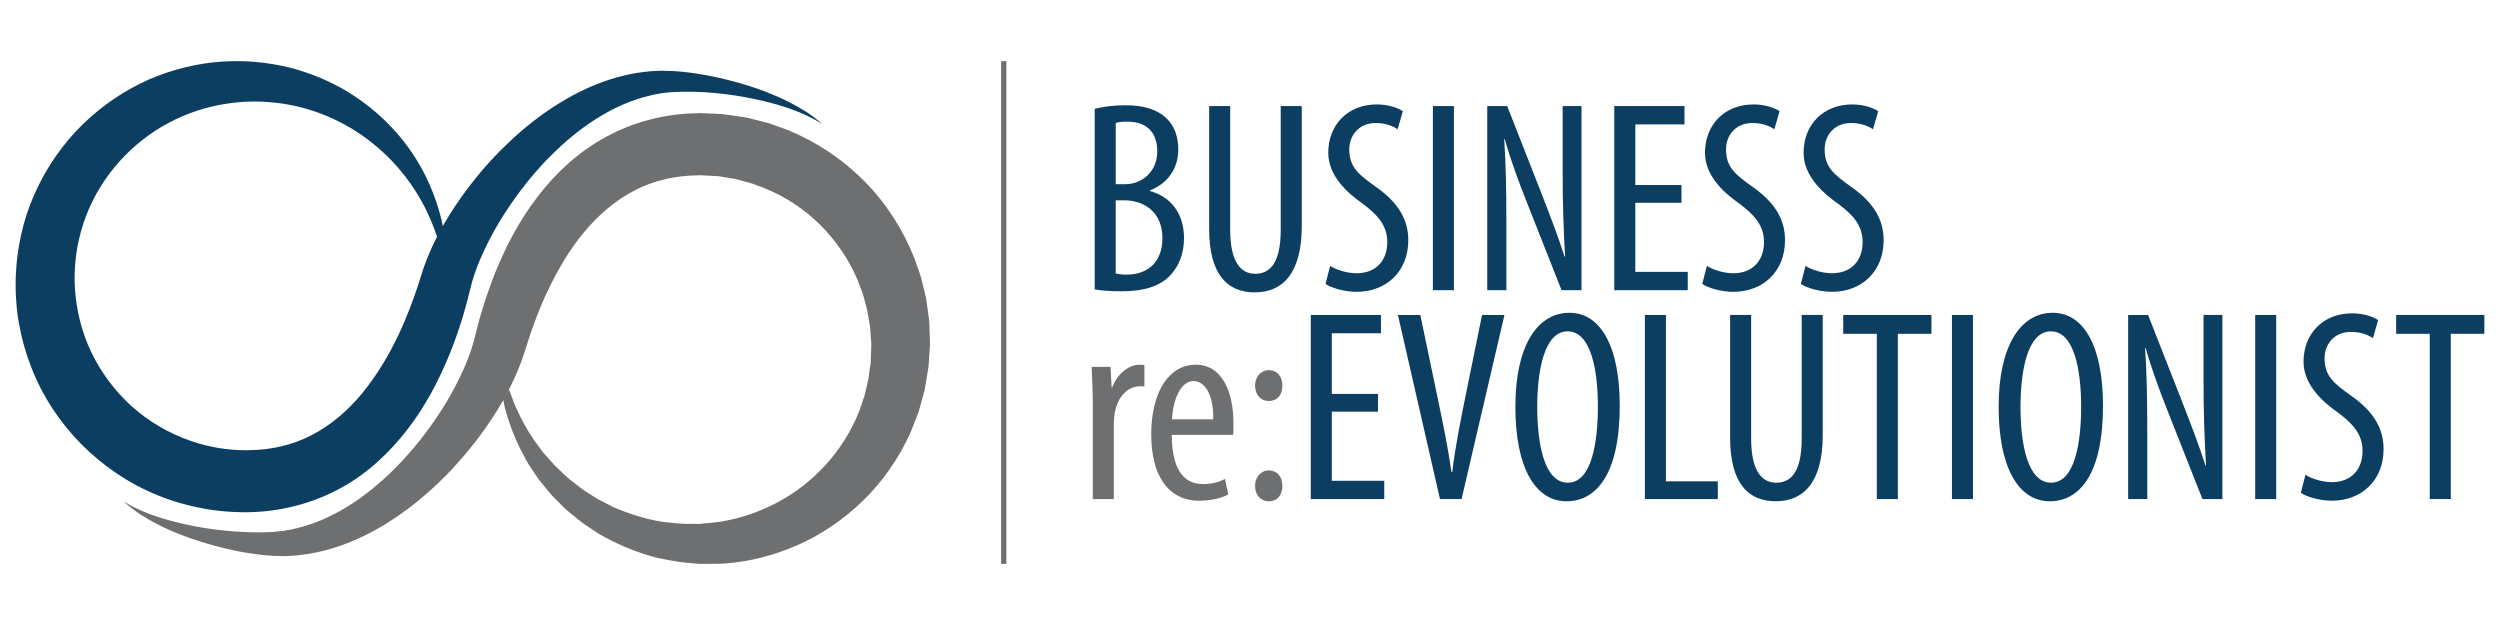 <?xml version="1.0" encoding="utf-8"?>
<!-- Generator: Adobe Illustrator 16.0.0, SVG Export Plug-In . SVG Version: 6.00 Build 0)  -->
<!DOCTYPE svg PUBLIC "-//W3C//DTD SVG 1.1//EN" "http://www.w3.org/Graphics/SVG/1.1/DTD/svg11.dtd">
<svg version="1.1" id="Layer_1" xmlns="http://www.w3.org/2000/svg" xmlns:xlink="http://www.w3.org/1999/xlink" x="0px" y="0px"
	 width="800px" height="200px" viewBox="0 0 800 200" enable-background="new 0 0 800 200" xml:space="preserve">
<g>
	<g>
		<path fill="#0C3E62" d="M139.85,75.748c-0.928-2.808-2.186-5.973-3.883-9.369c-3.308-6.5-8.514-13.823-16.186-20.085
			c-7.591-6.281-17.75-11.419-29.405-13.141c-2.894-0.411-5.96-0.655-8.779-0.668c-0.841,0.017-1.686,0.034-2.534,0.051
			l-0.639,0.012c0.272,0.007-0.006,0.008,0.017,0.012l-0.144,0.012l-0.287,0.022l-1.15,0.087c-1.539,0.084-3.076,0.325-4.619,0.542
			c-6.161,0.961-12.327,2.94-18.097,5.996C42.606,45.28,32.692,55.81,27.662,68.786c-1.25,3.237-2.215,6.602-2.863,10.048
			c-0.305,1.727-0.553,3.468-0.711,5.227c-0.09,0.868-0.095,1.631-0.157,2.451c-0.035,0.356-0.037,0.896-0.04,1.419l-0.011,1.558
			l-0.006,0.78c0.007-0.42,0.007-0.02,0.011-0.071l0.008,0.167l0.017,0.333l0.061,1.332c0.015,0.891,0.142,1.773,0.217,2.661
			c0.186,1.769,0.447,3.533,0.801,5.279c0.691,3.498,1.735,6.935,3.115,10.246c2.766,6.619,6.883,12.719,12.004,17.857
			c5.123,5.152,11.348,9.18,18.058,11.943c3.358,1.381,6.857,2.418,10.425,3.094c0.895,0.16,1.786,0.346,2.689,0.439
			c0.897,0.113,1.828,0.26,2.621,0.299c0.844,0.063,1.547,0.162,2.729,0.174l1.608,0.045l0.403,0.014
			c-0.046,0,0.387,0.008-0.053,0.002l0.169-0.004l0.674-0.02c7.211-0.033,14.076-1.605,20.229-4.785
			c6.155-3.156,11.652-7.844,16.286-13.484c4.628-5.65,8.504-12.119,11.691-18.9c1.596-3.393,3.016-6.869,4.308-10.379
			c0.656-1.771,1.264-3.51,1.831-5.217c0.626-1.953,1.246-3.897,1.864-5.829c2.981-8.381,7.124-15.411,11.633-21.898
			c4.544-6.44,9.507-12.249,14.848-17.339c5.29-5.13,10.942-9.563,16.81-13.172c2.907-1.838,5.926-3.399,8.922-4.801
			c3.033-1.347,6.073-2.495,9.122-3.376c3.052-0.859,6.078-1.54,9.077-1.854c0.752-0.081,1.479-0.177,2.232-0.238
			c0.767-0.036,1.528-0.072,2.283-0.107l1.124-0.049l1.013,0.025c0.668,0.018,1.331,0.037,1.988,0.056l0.614,0.017l0.513,0.037
			l1.016,0.074c0.673,0.052,1.344,0.085,1.997,0.168c1.312,0.156,2.602,0.292,3.848,0.502c2.508,0.361,4.891,0.835,7.161,1.338
			c4.543,1.009,8.633,2.204,12.263,3.447c7.267,2.497,12.605,5.384,16.04,7.584c1.708,1.134,2.968,2.074,3.744,2.766
			c0.797,0.676,1.21,1.026,1.21,1.026s-0.462-0.279-1.36-0.819c-0.885-0.568-2.27-1.255-4.073-2.104
			c-3.64-1.676-9.201-3.629-16.485-5.115c-3.634-0.762-7.695-1.419-12.124-1.841c-2.213-0.21-4.52-0.377-6.9-0.422
			c-2.337-0.07-4.93-0.035-7.223,0.11c-0.654,0.064-1.314,0.131-1.979,0.198l-0.992,0.105l-0.888,0.165
			c-0.59,0.106-1.186,0.212-1.785,0.321c-0.615,0.149-1.237,0.298-1.862,0.449c-2.505,0.607-5.023,1.472-7.54,2.511
			c-5.024,2.131-10.008,5.099-14.802,8.791c-2.394,1.849-4.754,3.856-7.023,6.063c-2.3,2.168-4.539,4.498-6.683,6.989
			c-4.313,4.955-8.31,10.5-11.888,16.436c-1.763,2.982-3.399,6.076-4.843,9.245c-1.457,3.153-2.733,6.405-3.63,9.599
			c-0.452,1.804-0.907,3.616-1.365,5.439c-0.541,2.06-1.112,4.089-1.713,6.081c-1.234,4.01-2.663,8.023-4.307,12.029
			c-3.297,7.996-7.47,15.998-13.164,23.396c-5.664,7.355-12.845,14.289-21.739,19.039c-8.819,4.824-19.026,7.377-28.967,7.561
			l-0.934,0.025l-0.233,0.006l-0.456-0.006l-0.402-0.01l-1.608-0.035c-0.968,0.002-2.403-0.111-3.702-0.201
			c-1.356-0.076-2.554-0.246-3.788-0.398c-1.235-0.129-2.457-0.361-3.681-0.574c-4.893-0.891-9.705-2.279-14.324-4.141
			c-18.53-7.428-33.607-22.752-40.636-41.055c-1.784-4.551-3.104-9.266-3.938-14.029c-0.436-2.381-0.718-4.78-0.875-7.174
			c-0.064-1.2-0.174-2.394-0.164-3.589l-0.017-1.79L5,89.791l0.033-0.78l0.067-1.556c0.021-0.512,0.037-1.011,0.102-1.684
			c0.113-1.245,0.199-2.55,0.36-3.73c0.297-2.348,0.711-4.67,1.207-6.965c1.015-4.587,2.496-9.03,4.388-13.233
			c3.766-8.415,9.035-15.924,15.321-22.056c6.292-6.131,13.508-10.955,21.087-14.312c7.606-3.303,15.517-5.193,23.2-5.748
			c1.923-0.102,3.826-0.21,5.713-0.152l1.408,0.023l0.86,0.015l0.636,0.044c0.849,0.059,1.69,0.117,2.53,0.176
			c3.893,0.361,7.38,0.961,10.823,1.809c6.845,1.761,13.076,4.449,18.513,7.724c5.407,3.332,10.076,7.133,13.895,11.205
			c7.733,8.096,12.095,16.905,14.555,24.261c0.885,2.679,1.558,5.186,2.011,7.494L139.85,75.748z"/>
		<path fill="#6E6F71" d="M162.908,124.674c0.5,1.346,1.038,2.795,1.61,4.338c0.588,1.527,1.421,3.07,2.177,4.73
			c1.644,3.264,3.776,6.703,6.443,10.137c0.605,0.9,1.387,1.697,2.136,2.539c0.741,0.842,1.497,1.701,2.267,2.574
			c0.827,0.822,1.711,1.613,2.579,2.441c0.881,0.813,1.726,1.689,2.742,2.408c0.975,0.756,1.963,1.525,2.967,2.307
			c0.99,0.789,2.136,1.406,3.213,2.137c2.121,1.51,4.595,2.58,6.984,3.871c5.001,2.18,10.424,3.963,16.243,4.871
			c2.876,0.223,5.357,0.707,8.95,0.6c0.842,0.004,1.687,0.01,2.535,0.014l0.638,0.004c-0.588-0.018-0.081-0.014-0.175-0.023
			l0.144-0.016l0.287-0.027l1.15-0.119c1.533-0.18,3.086-0.256,4.625-0.504c6.172-0.971,12.324-3.004,18.092-6.059
			c11.558-6.025,21.485-16.563,26.531-29.549c0.552-1.645,1.104-3.297,1.66-4.953c0.37-1.709,0.771-3.41,1.189-5.111
			c0.227-1.621,0.412-3.199,0.671-4.795c0.084-0.344,0.062-0.963,0.09-1.449l0.051-1.553l0.104-3.111l0.013-0.389l0.006-0.193
			c-0.003,0.146,0.018-0.605-0.006,0.281l-0.052-0.664l-0.101-1.332l-0.185-2.664c-0.012-0.895-0.224-1.764-0.37-2.645l-0.454-2.634
			c-0.101-0.89-0.364-1.744-0.604-2.606l-0.698-2.587c-0.188-0.878-0.536-1.706-0.86-2.54l-0.954-2.515
			c-2.746-6.635-6.901-12.712-12.013-17.858c-5.124-5.146-11.351-9.193-18.081-11.897l-2.556-0.938
			c-0.854-0.305-1.685-0.685-2.578-0.863l-2.636-0.685c-0.874-0.229-1.773-0.505-2.564-0.577l-2.44-0.394
			c-0.817-0.137-1.541-0.323-2.724-0.341l-3.217-0.174l-1.605-0.087l-0.403-0.021c-0.512-0.012,0.468,0.003,0.309,0.007
			l-0.167,0.011l-0.67,0.038c-7.204,0.095-14.055,1.647-20.188,4.854c-6.131,3.184-11.595,7.866-16.237,13.481
			c-4.64,5.625-8.439,12.124-11.632,18.887c-0.855,1.659-1.52,3.426-2.259,5.142c-0.768,1.727-1.373,3.435-1.996,5.138l-0.942,2.555
			l-0.897,2.814c-0.63,1.934-1.255,3.857-1.877,5.77c-3.017,8.385-7.102,15.457-11.614,21.959
			c-9.089,12.887-19.926,23.313-31.658,30.658c-5.869,3.645-11.975,6.48-18.104,8.27c-3.07,0.871-6.116,1.547-9.133,1.891
			c-0.759,0.086-1.488,0.191-2.248,0.256c-0.777,0.043-1.549,0.084-2.313,0.127l-1.139,0.049l-1.012-0.021
			c-0.667-0.02-1.33-0.039-1.986-0.055l-0.634-0.02l-0.513-0.039l-1.023-0.084c-0.678-0.061-1.351-0.098-2.007-0.188
			c-1.316-0.156-2.612-0.297-3.865-0.512c-2.518-0.355-4.906-0.854-7.182-1.387c-4.549-1.059-8.638-2.299-12.266-3.582
			c-7.278-2.521-12.59-5.523-16.006-7.758c-1.705-1.15-2.953-2.113-3.72-2.814c-0.789-0.689-1.197-1.045-1.197-1.045
			s0.468,0.271,1.374,0.799c0.893,0.561,2.29,1.221,4.097,2.057c3.654,1.639,9.243,3.475,16.512,4.939
			c3.635,0.719,7.694,1.33,12.114,1.703c1.105,0.09,2.23,0.186,3.379,0.229c1.147,0.07,2.313,0.127,3.499,0.146
			c1.184,0.049,2.385,0.025,3.601,0.016c0.611,0.006,1.218-0.037,1.83-0.063l0.922-0.041l0.465-0.021
			c-0.022-0.002,0.212-0.006-0.019-0.002l0.121-0.014l0.245-0.023c0.654-0.066,1.313-0.131,1.979-0.197l0.994-0.102l0.873-0.16
			c0.58-0.1,1.166-0.201,1.758-0.305c0.599-0.119,1.228-0.287,1.845-0.43c2.485-0.572,4.982-1.441,7.48-2.467
			c4.985-2.107,9.975-4.992,14.737-8.688c9.549-7.318,18.449-17.457,25.595-29.316c3.481-5.932,6.682-12.359,8.498-18.768
			c0.469-1.818,0.94-3.643,1.414-5.479l0.749-2.857l0.951-3.069c0.638-2.057,1.274-4.135,2.035-6.109
			c0.746-2.002,1.415-4.032,2.306-6.019c3.278-8.011,7.521-15.982,13.21-23.39c5.65-7.391,12.921-14.224,21.78-19.007
			c8.803-4.826,19.012-7.451,28.955-7.57l0.938-0.046l0.232-0.012c-0.021-0.001,1.089,0.026,0.711,0.017l0.401,0.019l1.609,0.075
			l3.218,0.152c0.972,0,2.364,0.208,3.673,0.391l3.939,0.576c1.354,0.164,2.522,0.496,3.733,0.796l3.618,0.921
			c1.222,0.266,2.375,0.742,3.551,1.151l3.514,1.275c9.229,3.754,17.679,9.387,24.63,16.443
			c6.984,7.031,12.396,15.518,15.967,24.614l1.234,3.449c0.409,1.147,0.834,2.289,1.091,3.482l0.88,3.536
			c0.292,1.177,0.601,2.349,0.734,3.553l0.497,3.585c0.152,1.194,0.363,2.383,0.365,3.584l0.13,3.586l0.059,1.787l0.026,0.895
			c-0.026,1.018-0.016,0.395-0.025,0.67l-0.013,0.195l-0.025,0.387l-0.211,3.105l-0.106,1.549c-0.05,0.545-0.033,0.965-0.153,1.637
			c-0.382,2.48-0.768,4.982-1.233,7.4c-0.606,2.268-1.224,4.523-1.87,6.756c-0.845,2.162-1.688,4.318-2.526,6.467
			c-3.77,8.398-9.02,15.92-15.325,22.018c-6.289,6.115-13.495,10.943-21.078,14.254c-7.586,3.293-15.463,5.271-23.147,5.799
			c-1.918,0.135-3.828,0.082-5.708,0.123l-1.408,0.008l-1.017-0.004l-0.635-0.061c-0.846-0.08-1.687-0.158-2.523-0.234
			c-3.145-0.17-7.159-0.986-10.66-1.73c-6.835-1.803-13.027-4.512-18.501-7.707c-2.622-1.797-5.269-3.369-7.509-5.361
			c-1.135-0.967-2.326-1.822-3.353-2.84c-1.019-1.02-2.021-2.021-3.01-3.008c-1.018-0.949-1.852-2.047-2.715-3.078
			c-0.849-1.041-1.704-2.043-2.493-3.061c-1.424-2.168-2.935-4.141-4.048-6.252c-2.344-4.145-4.069-8.143-5.299-11.834
			c-0.913-2.57-1.536-4.994-1.973-7.232L162.908,124.674z"/>
	</g>
	
		<line fill="none" stroke="#6E6F71" stroke-width="1.693" stroke-miterlimit="10" x1="321.199" y1="19.559" x2="321.199" y2="180.441"/>
	<g>
		<path fill="#0C3E62" d="M350.3,34.818c2.797-0.7,6.119-1.137,9.878-1.137c5.332,0,9.877,1.137,13.024,4.109
			c2.535,2.36,3.847,5.856,3.847,10.052c0,6.032-3.321,10.839-9.091,13.113v0.174c6.818,1.835,10.927,7.342,10.927,15.035
			c0,4.894-1.573,8.829-4.196,11.714c-3.322,3.758-8.829,5.332-15.56,5.332c-4.371,0-6.993-0.262-8.829-0.613V34.818z
			 M357.03,58.943h3.06c5.508,0,10.229-4.196,10.229-10.401c0-5.42-2.535-9.616-9.703-9.616c-1.574,0-2.798,0.173-3.585,0.437
			V58.943z M357.03,87.527c0.787,0.175,1.923,0.351,3.41,0.351c6.993,0,11.538-4.109,11.538-11.714
			c0-8.129-5.682-11.976-11.976-12.063h-2.973V87.527z"/>
		<path fill="#0C3E62" d="M393.658,33.943v39.511c0,10.576,3.496,14.161,8.043,14.161c4.982,0,8.129-3.847,8.129-14.161V33.943
			h6.731v38.462c0,15.297-6.293,21.154-15.035,21.154c-8.829,0-14.6-5.769-14.6-20.368V33.943H393.658z"/>
		<path fill="#0C3E62" d="M425.653,85.081c2.013,1.311,5.508,2.36,8.481,2.36c6.117,0,9.79-4.021,9.79-9.966
			c0-5.419-3.148-8.742-7.78-12.237c-4.633-3.235-11.101-8.742-11.101-16.347c0-8.916,6.205-15.472,15.559-15.472
			c3.671,0,6.905,1.137,8.304,2.186l-1.66,5.769c-1.486-1.048-3.934-2.011-6.994-2.011c-5.769,0-8.479,4.371-8.479,8.391
			c0,5.857,3.061,8.129,8.654,12.151c7.08,4.982,10.227,10.402,10.227,16.958c0,10.141-7.168,16.522-16.52,16.522
			c-4.021,0-8.306-1.312-9.966-2.536L425.653,85.081z"/>
		<path fill="#0C3E62" d="M465.255,33.943V92.86h-6.731V33.943H465.255z"/>
		<path fill="#0C3E62" d="M475.919,92.86V33.943h6.383l10.839,27.622c2.447,6.294,5.508,14.161,7.518,20.543h0.174
			c-0.522-9.266-0.785-16.871-0.785-27.099V33.943h6.032V92.86h-6.383l-11.189-28.322c-2.359-5.944-4.894-12.675-6.992-20.017
			h-0.175c0.525,7.867,0.699,15.385,0.699,27.973V92.86H475.919z"/>
		<path fill="#0C3E62" d="M538.075,64.887h-14.774v22.116h16.783v5.856H516.57V33.943h22.466V39.8h-15.735v19.406h14.774V64.887z"/>
		<path fill="#0C3E62" d="M546.205,85.081c2.011,1.311,5.506,2.36,8.479,2.36c6.119,0,9.79-4.021,9.79-9.966
			c0-5.419-3.146-8.742-7.779-12.237c-4.634-3.235-11.102-8.742-11.102-16.347c0-8.916,6.205-15.472,15.559-15.472
			c3.673,0,6.907,1.137,8.306,2.186l-1.662,5.769c-1.486-1.048-3.934-2.011-6.992-2.011c-5.771,0-8.479,4.371-8.479,8.391
			c0,5.857,3.06,8.129,8.654,12.151c7.081,4.982,10.228,10.402,10.228,16.958c0,10.141-7.17,16.522-16.521,16.522
			c-4.021,0-8.304-1.312-9.966-2.536L546.205,85.081z"/>
		<path fill="#0C3E62" d="M577.764,85.081c2.011,1.311,5.508,2.36,8.479,2.36c6.12,0,9.791-4.021,9.791-9.966
			c0-5.419-3.147-8.742-7.78-12.237c-4.633-3.235-11.102-8.742-11.102-16.347c0-8.916,6.207-15.472,15.56-15.472
			c3.672,0,6.906,1.137,8.306,2.186l-1.662,5.769c-1.484-1.048-3.932-2.011-6.992-2.011c-5.77,0-8.479,4.371-8.479,8.391
			c0,5.857,3.059,8.129,8.654,12.151c7.08,4.982,10.227,10.402,10.227,16.958c0,10.141-7.168,16.522-16.521,16.522
			c-4.021,0-8.304-1.312-9.965-2.536L577.764,85.081z"/>
		<path fill="#6E6F71" d="M349.688,128.324c0-3.584-0.263-7.779-0.35-10.926h6.031l0.35,6.643h0.175
			c1.398-4.021,4.982-7.342,8.916-7.342c0.525,0,0.962,0.088,1.399,0.088v6.904c-0.438-0.086-0.874-0.086-1.399-0.086
			c-4.283,0-7.431,3.934-8.129,8.828c-0.175,1.137-0.263,2.447-0.263,3.846v23.428h-6.73V128.324z"/>
		<path fill="#6E6F71" d="M374.952,139.164c0.087,12.938,5.157,15.734,10.053,15.734c2.885,0,5.332-0.699,6.993-1.66l1.049,4.982
			c-2.359,1.311-5.943,2.01-9.266,2.01c-10.141,0-15.385-8.303-15.385-21.24c0-13.725,5.769-22.291,14.248-22.291
			c8.654,0,12.063,9.09,12.063,18.707c0,1.572,0,2.709-0.087,3.758H374.952z M388.239,134.182c0.175-8.479-3.06-12.238-6.294-12.238
			c-4.371,0-6.643,6.469-6.906,12.238H388.239z"/>
		<path fill="#6E6F71" d="M401.615,123.43c0-2.885,1.923-4.982,4.37-4.982c2.71,0,4.372,2.012,4.372,4.982
			c0,2.885-1.574,4.895-4.372,4.895C403.451,128.324,401.615,126.314,401.615,123.43z M401.615,155.51
			c0-2.883,1.923-4.982,4.37-4.982c2.71,0,4.372,2.012,4.372,4.982c0,2.885-1.574,4.896-4.372,4.896
			C403.451,160.406,401.615,158.395,401.615,155.51z"/>
		<path fill="#0C3E62" d="M440.951,131.734h-14.773v22.115h16.784v5.857h-23.514v-58.918h22.464v5.857h-15.734v19.406h14.773
			V131.734z"/>
		<path fill="#0C3E62" d="M460.795,159.707l-13.461-58.918h7.168l5.769,27.623c1.399,6.645,3.146,15.123,4.197,22.641h0.261
			c0.875-7.605,2.535-15.822,3.934-22.814l5.596-27.449h7.168L467.7,159.707H460.795z"/>
		<path fill="#0C3E62" d="M518.316,129.811c0,22.117-7.604,30.596-17.046,30.596c-9.79,0-16.347-10.402-16.347-30.246
			c0-19.492,6.993-30.069,17.309-30.069C512.284,100.091,518.316,111.018,518.316,129.811z M491.917,130.248
			c0,12.15,2.361,24.213,9.79,24.213c7.605,0,9.616-12.85,9.616-24.389c0-11.014-2.011-24.039-9.704-24.039
			C494.278,106.033,491.917,118.271,491.917,130.248z"/>
		<path fill="#0C3E62" d="M526.362,100.789h6.73v53.236h16.609v5.682h-23.34V100.789z"/>
		<path fill="#0C3E62" d="M560.369,100.789v39.512c0,10.576,3.495,14.16,8.042,14.16c4.982,0,8.129-3.846,8.129-14.16v-39.512h6.731
			v38.463c0,15.297-6.293,21.154-15.035,21.154c-8.83,0-14.599-5.77-14.599-20.367v-39.25H560.369z"/>
		<path fill="#0C3E62" d="M600.58,106.82h-10.751v-6.031h28.234v6.031h-10.753v52.887h-6.73V106.82z"/>
		<path fill="#0C3E62" d="M631.351,100.789v58.918h-6.729v-58.918H631.351z"/>
		<path fill="#0C3E62" d="M672.961,129.811c0,22.117-7.604,30.596-17.046,30.596c-9.79,0-16.347-10.402-16.347-30.246
			c0-19.492,6.994-30.069,17.309-30.069C666.929,100.091,672.961,111.018,672.961,129.811z M646.563,130.248
			c0,12.15,2.359,24.213,9.791,24.213c7.604,0,9.614-12.85,9.614-24.389c0-11.014-2.011-24.039-9.702-24.039
			C648.922,106.033,646.563,118.271,646.563,130.248z"/>
		<path fill="#0C3E62" d="M681.006,159.707v-58.918h6.381l10.841,27.623c2.447,6.295,5.506,14.162,7.517,20.543h0.175
			c-0.523-9.268-0.787-16.871-0.787-27.1v-21.066h6.032v58.918h-6.383l-11.187-28.322c-2.361-5.943-4.896-12.676-6.995-20.018
			h-0.175c0.526,7.867,0.701,15.385,0.701,27.973v20.367H681.006z"/>
		<path fill="#0C3E62" d="M728.389,100.789v58.918h-6.731v-58.918H728.389z"/>
		<path fill="#0C3E62" d="M737.742,151.928c2.011,1.311,5.506,2.359,8.479,2.359c6.12,0,9.791-4.021,9.791-9.967
			c0-5.418-3.146-8.74-7.78-12.236c-4.633-3.234-11.102-8.742-11.102-16.346c0-8.918,6.206-15.472,15.56-15.472
			c3.672,0,6.906,1.136,8.306,2.183l-1.662,5.771c-1.486-1.051-3.934-2.012-6.992-2.012c-5.77,0-8.479,4.371-8.479,8.393
			c0,5.857,3.06,8.129,8.654,12.15c7.08,4.982,10.227,10.4,10.227,16.957c0,10.141-7.167,16.521-16.521,16.521
			c-4.021,0-8.304-1.311-9.965-2.535L737.742,151.928z"/>
		<path fill="#0C3E62" d="M777.517,106.82h-10.751v-6.031H795v6.031h-10.752v52.887h-6.731V106.82z"/>
	</g>
</g>
</svg>